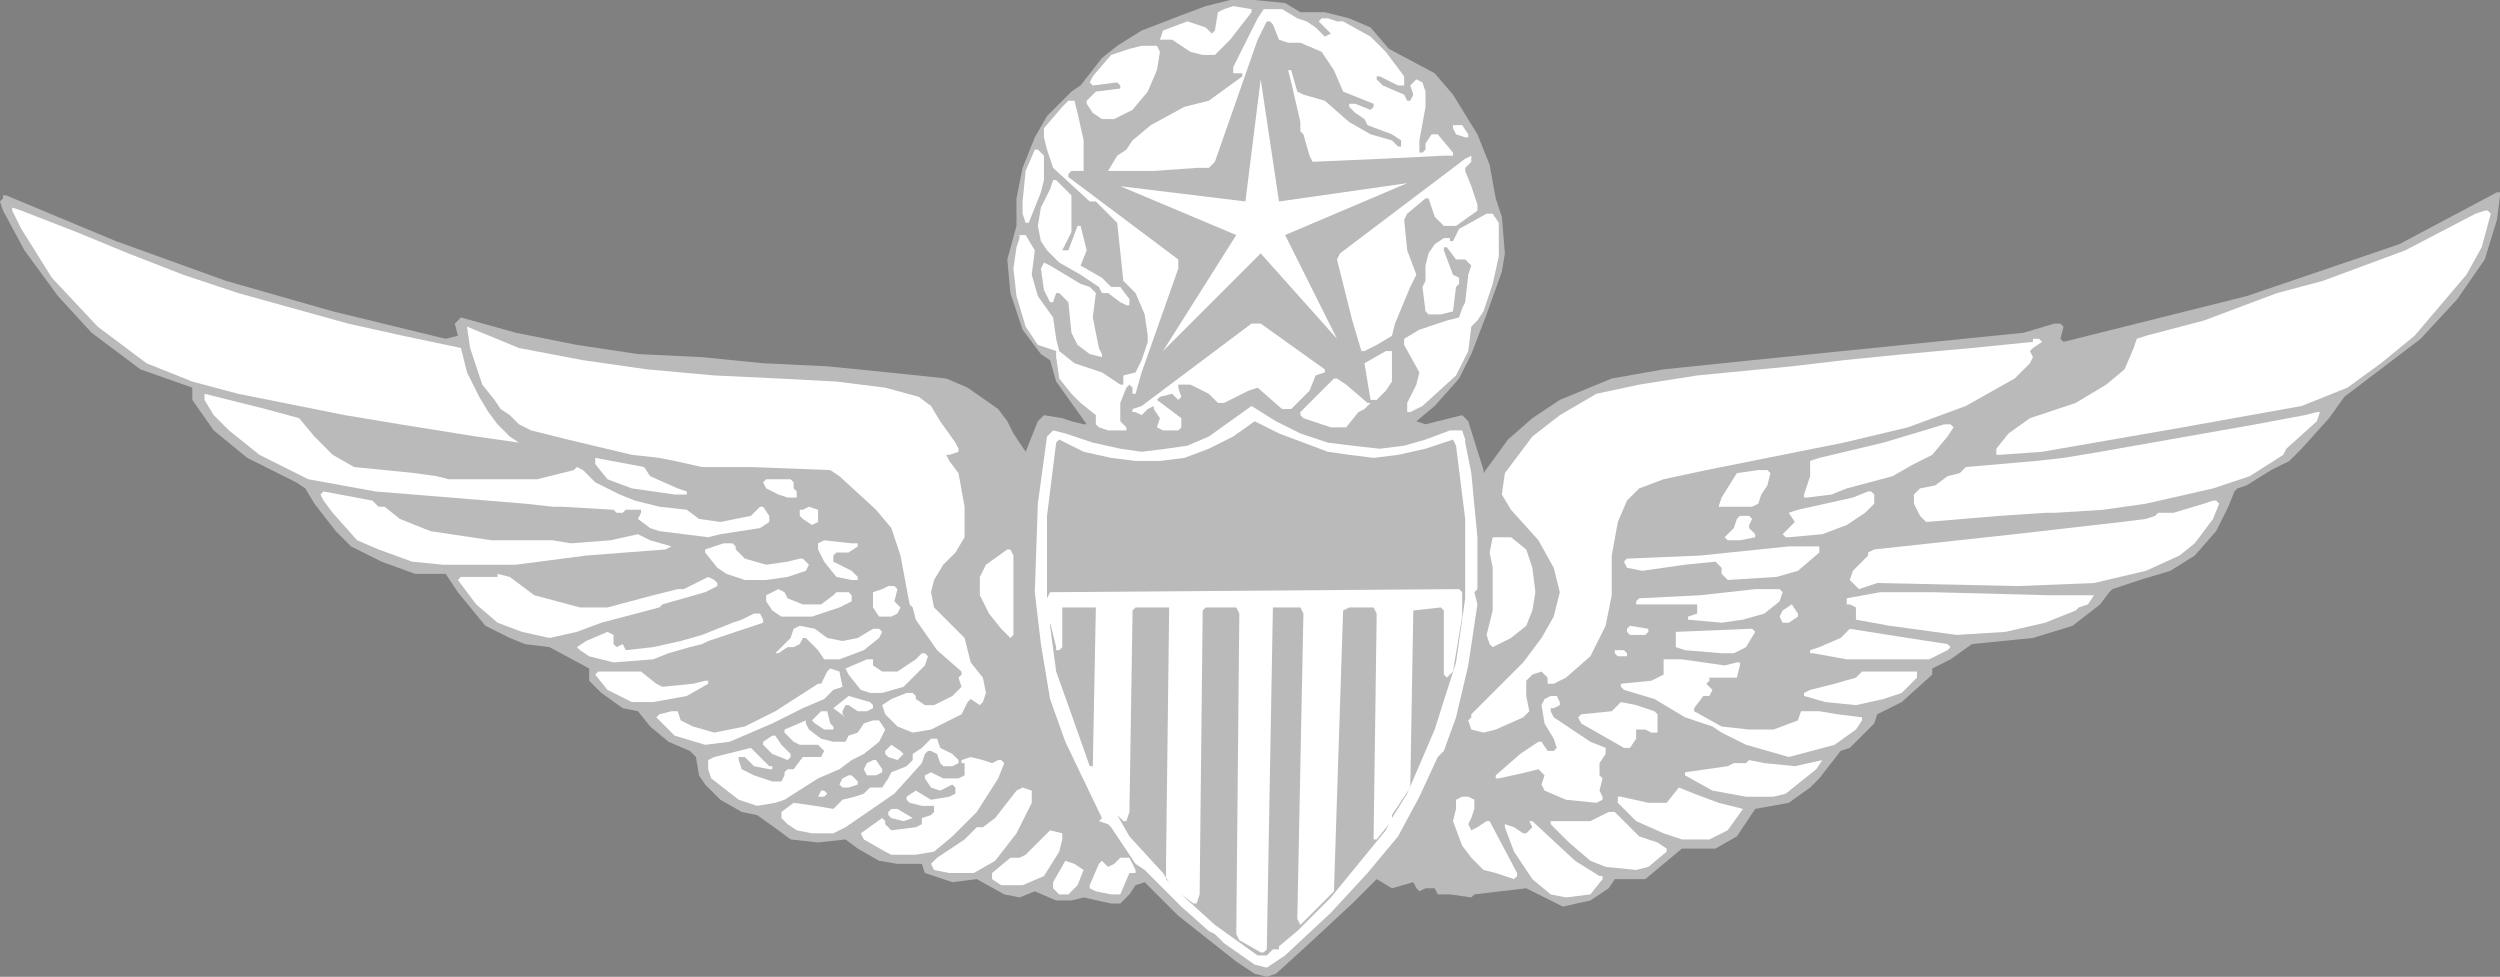<svg xmlns="http://www.w3.org/2000/svg" width="614.25" height="240"><rect width="100%" height="100%" fill="#808080" stroke="none"/><path fill="#bbbaba" fill-rule="evenodd" d="m308.25 239.25-4.5-3L289.5 225l-8.25-8.25-2.25.75-1.5 2.25-2.25 2.25H273l-6.75-1.5-3 .75h-3.75l-5.25-2.25-3.75 1.5-3.75-.75L240 216l-6 .75-6.75-2.25-.75-2.25h-6l-4.5-.75-5.25-3-3-2.25-6.75.75-6.75-.75-3-2.25-5.25-3.75-3.75-.75-5.25-3-3.75-3.75-1.5-2.25-.75-4.5-1.5-1.5-5.25-2.25-4.5-3.75-3-3.75L153 174l-5.25-3.75-3-3v-3L135 159l-6-.75-3.75-1.5-6-3-6.75-8.25-3-4.5H102l-8.25-3-7.5-3.75-3.75-3.75-5.25-6.75L75 120l-2.25-1.5-12-6-8.25-6.75-5.25-7.5v-3l-12.75-4.5-12-9-8.25-9L6 61.5.75 51.75 0 49.5l.75-.75V48h.75l27 11.25 27 9.75 26.25 7.5 27.75 6.75 3-.75-.75-3 1.5-1.5 13.5 3.75 15 3 15 2.25 15.75.75 15 1.5 15.75.75 15 1.5L232.5 93l5.25 2.25 7.5 5.25 2.25 3 1.5 3 3 4.5 3-7.5 1.5-1.5 4.5.75 2.25.75 3 .75h.75l-7.5-10.5-1.5-5.25-2.25-1.5-4.5-6-3-9-.75-8.25 2.25-8.25v-6.75l1.5-7.5 3-7.5 3-5.25 6-6 2.25-1.5 5.25-6.75 3.75-3 6-3.75 9.75-3.75 6-2.25 6-1.5h6v239.25m0 0V0l7.5.75L319.5 3h6l6 1.5 5.25 2.25 4.5 5.25 11.25 6 4.5 5.25 6 9.75 3 7.5 1.5 8.25 1.5 4.5.75 9-.75 4.5-3.75 10.5L361.5 87l-3 6-6 6.75-4.5 3.75 2.25.75 9-2.25 1.5 1.5 3.75 12v.75l6-8.25 6-5.25 6.75-4.5L396 93l12.75-2.25 21.75-2.25 66.75-6.75 7.5-2.25h1.5l.75.75-.75 3 .75.75 45-11.25L589.5 60l24-12.75h.75V48l-.75 6-3 9.75-6.75 9.75-9 9.75L576 97.5l-3.75 5.25-6.75 7.5-3 3-4.5 2.25-6 3.75-2.25.75-.75.75-1.5 3.75-3 6-5.25 6-6 3.75-7.5 2.25-6.75 2.25-.75.75-2.25 3-6.75 5.25-9.75 3-15 1.5-5.25 3.75-4.5 2.25v1.5l-7.5 6.75-6 3-.75 2.25-6 6-2.25.75-5.25 6.75-2.25 2.25-5.25 3.75-8.25 1.5-4.5 6.75-5.25 3h-8.25l-9 7.5h-7.5l-1.5 2.25-4.5 3-6.75 1.5-9-4.5-12.75 1.5-.75.75-5.25-.75h-3l-.75-1.5h-2.25l-1.5.75-.75-.75-.75-1.5-5.25 1.5-3.75-2.25-6 6-10.5 9.75-8.25 7.5-2.25.75-3-.75"/><path fill="#fff" fill-rule="evenodd" d="M307.5 2.25V3l-5.25 6.75-3.75 3.75h-3l-3-.75-4.5-3h-3l.75-2.25 6-2.25 4.5 1.5 1.5 1.5.75-.75.75-4.5 1.5-.75L303 1.5l4.5.75m11.25 2.25 2.25.75 2.25 1.5L325.5 9l1.5-.75-3-3 .75-.75h1.5l2.25.75h1.5L336.75 9l3.75 3.75 4.5 6V21h-1.5l-4.5-2.25h-.75v.75l1.5 1.5 5.25 2.25.75 1.5h.75l.75-1.5-.75-2.25 1.5-1.5 1.5.75.75 2.25v3.75l-1.5 8.25v3h.75l.75-.75v-1.5l1.5-2.25h1.5l3.75 4.5v.75h-2.25l-15 .75-17.25.75-.75-1.5-1.5-5.25-.75-.75V30l-2.25-9.75-.75-3h.75l1.5 5.25 1.5.75 5.25 1.5 6 5.25 5.25 3 5.25 1.5 1.5 1.5h.75v-1.5L342 33l-6-2.25-.75-1.5-2.25-1.5-1.5-1.5v-.75h1.5l3.75 1.5.75-.75v-.75l-7.5-3-2.25-5.25-3-4.5-5.25-2.25h-3l-2.25-.75-1.5-3.75-.75-.75h-.75L309 9.75l-10.5 30-1.5 1.5h-3l-10.5.75h-11.25l2.25-3.75 2.25-1.5 1.5-2.25 4.5-3.75 8.25-4.5 6-1.5 8.25-6V18H303v-1.5l6-12 1.5-2.25h4.5l3.75 2.25M285 12.75l-.75 4.5L282 22.5l-3.75 4.5-4.5 2.25h-3l-2.25-1.5-1.5-2.25v-.75l2.25-2.25 6-.75V21l-.75-.75-6 .75-.75-.75.75-1.5 4.5-5.25 4.5-1.5 3-.75h3.75l.75 1.5"/><path fill="#fff" fill-rule="evenodd" d="m264.75 27.75 1.5 6.75V42h-3l-.75.75v.75l27 20.25V66l-9 25.5-1.5 5.25h-.75v-1.5l-.75-.75-.75.75-1.5 3.75v4.5l1.5 1.5v.75h-4.5L270 105l-.75-.75V102l-3.75-3-2.25-2.25-3-3.75-.75-5.25v-1.5l-4.5-1.5-3-4.5-2.25-7.5L249 66l.75-5.25.75-2.25v-.75h1.5l2.25 3.75-.75 6 1.5 5.25 3.75 5.25.75 5.25.75 3 3.75 3 6.75 2.25 4.5 3h.75v-2.25l3-.75 1.5-3L282 84v-1.5l-.75-5.25L279 72l-3-3-1.5-14.25-5.25-5.25h-1.5l-9-8.25-1.5-4.5-.75-3V31.5l4.5-5.25 1.5-1.5h1.5l.75 3m96 5.25v.75H360l-2.25-.75-.75-1.5v-.75h2.25l1.5 2.25"/><path fill="#fff" fill-rule="evenodd" d="M256.5 38.25v6l-.75 3-3 7.5H252l-.75-2.25v-3L252 42l2.25-5.25h.75l1.5 1.5m105 1.5-1.5 1.5V42l1.5 3.75 1.5 4.5v1.5l-5.25 3.75h-3l-2.25-2.25-1.5-4.5h-.75l-4.5 3.75L345 54l.75 7.5 2.25 6-1.5 3-3.75 9-.75 3-3.75 2.25-3 1.5h-.75l-2.25-7.5-3.75-15 .75-1.5L360 39l1.5-.75v1.5M263.25 48v9L261 61.5h1.5l2.25-6h.75l1.5 6-1.5 3.75 5.25 3L273 70.5h2.25l2.25 3V75h-.75l-1.5-.75-3-2.25h-1.5l-.75-1.5-4.5-3-5.25-3-3-3-1.5-2.25-.75-3.75.75-4.5 2.25-4.5.75-2.25h.75l3.75 3.75m-150 37.5 1.5 6 3 6 2.25 3.75 2.25 3 3 3 2.25 1.5-10.5-1.5-18.75-3-13.5-2.25-26.25-5.25-11.25-3L36 89.25l-12-9-11.25-12-7.5-12L3 51.75V51l2.25.75L18.75 57l12.75 5.25L45 67.5 58.5 72l27 7.5 13.5 3 14.25 3M612 52.5l-2.25 8.25L606 67.5l-12.75 15-8.25 6.75-8.25 6-11.25 4.5-29.25 5.25-34.5 6-10.5.75h-.75v-1.5l3-3.75 5.25-3.75L510 99l7.5-4.5 4.5-3.75 2.25-5.25.75-2.25 2.25-.75 14.25-3.75 18-6.75 11.25-3L591 61.5l17.25-9 2.25-.75h.75l.75.75"/><path fill="#fff" fill-rule="evenodd" d="M368.25 54.75V63l-1.5 6.75-2.25 6.75-1.5 2.25-1.5 1.5-.75 6-3 6-8.25 7.5-3 1.5h-.75V99l2.25-4.5.75-3-3.75-6.75v-1.5l3.75-2.25 6.75-2.25 3-.75.75-2.25.75-1.5.75-6.75.75-2.25-1.5-1.5h-2.25l-2.25-3h-.75v.75l2.25 6 1.5.75v1.5l-.75.75-.75 6-3 .75h-3l-.75-.75-.75-6 .75-1.5v-3.75l.75-3 1.5-2.25 2.25-1.5h1.5v.75h.75l1.5-3 6.75-3.75h1.5l1.5 2.25m-102.75 15 2.25.75 1.5 1.5-.75 6 1.5 7.5.75 1.5v.75l-3-.75-3-2.25-1.5-3-.75-7.5-2.25-2.25h-.75l-.75 2.25H258l-1.5-3-.75-5.25.75-1.5 1.5.75 7.5 4.5m60 21v.75l-2.25.75-1.5 3.75-4.5 4.5H315l-6-5.25-2.25.75-6 3h-1.5L297 96.75l-4.5-2.25h-3v.75l.75 2.25-.75.75-1.5-1.5-3 .75-.75.75 6 4.5V105l-.75.75h-3.75l-1.5-.75.75-2.25-1.5-2.25v-.75l-1.5.75-1.5 1.5-1.5-.75h-.75v-.75l2.25-.75 27-20.25h2.25l15.75 11.25m-99.75 6.75 3 2.25 2.25 3.75 3.75 5.25.75 1.5v.75l-2.25.75h-.75l.75 1.5 2.25 3 1.5 8.25v7.5l-2.25 3.75-3 3-2.25 3.75-.75 3 .75 3.75 7.5 7.5 1.5 6 3 3.75.75 3.75-.75 2.25-.75.75-2.25-1.5-.75.75-1.5 3-7.5 3.75-4.5.75-3.75-1.5-3-3-.75-2.25 2.25-1.5 3.75-1.5h1.5l.75.75v.75l2.25 1.5h2.25L234 171l2.25-2.25-.75-2.25.75-.75V165l-6-5.25-5.25-7.5-.75-3-.75-.75-2.25-12-2.25-6.75-3.75-4.5-9-8.25-2.25-1.5-19.5-.75h-12l-6.75-1.5-3.75-.75-6.75-.75L139.5 108l-9-2.25-3-1.5-2.25-2.25-2.25-1.5-1.5-2.25-3-3.75-3-9-.75-5.25 12.75 5.25 15.75 3L159 90.75l16.5 1.5 15.75.75 14.25.75 12 1.5 8.25 2.25m276-13.5-2.25 1.5-.75.75.75 1.5-.75 1.5L495 93l-12 6.75-14.25 5.25-15.75 3.75-33.75 6.75-10.5 2.25-6 2.25-3 3-2.25 5.25-1.5 8.25v9.75l-1.5 7.5-3.75 7.5-6 5.25-3 1.5h-1.5v-1.5l-1.5-1.5-2.25.75-1.5 1.5V171l.75 3.75-1.5 1.5-6.75 3-3 .75-3-.75-.75-2.25.75-.75v-.75l12.75-12.75 4.5-6 3-5.25 1.5-6-1.5-6-3.75-6.75-6.75-7.5-2.25-3.75.75-5.25 6.75-9 6.75-5.25 9-5.25 10.5-2.25L417 92.25 440.25 90 453 88.5l15-1.5 16.5-1.5 15-1.5v-.75h1.5l.75.75M342 86.25v7.5L340.5 96l-2.25 2.25h-1.5l-1.5-9 5.25-3h1.5m-11.25 8.25L336 99h.75l-1.5 1.5-1.5.75-3 3.75H327l-6.75-2.25-.75-.75v-.75l8.25-8.25h.75l2.25 1.5"/><path fill="#fff" fill-rule="evenodd" d="m73.5 102.75 3.75 4.5 4.5 4.5 5.25 3 15 1.5 5.25.75 3 .75H132l9-2.25.75-.75 1.5.75 3 3 6 3L156 123l6 1.5 6.75.75 3 2.25 5.25.75 7.5-1.5 2.25-2.25h.75l1.5 2.25v1.5l-2.25 1.5-9.75 1.5-3 .75-12-1.5-2.25-.75-3-2.25.75-1.5v-.75h-3.75l-.75.75h-1.5l-.75-.75-12.75-.75h-2.25l-6.75-.75-36.75-3-16.5-3-12-6-7.5-6L52.5 102l-2.25-3.75v-1.5l15 3.75 8.25 2.25m282.75 3h3L360 108v.75l1.5 7.5L363 132v12.75l-.75.75.75 3-2.25 15-3 12.75-3 8.25-1.5 1.5-4.5 9.75-5.25 9.75-7.5 9-9 9.75-11.25 10.5-4.5 3-3-.75-7.5-5.25-2.25-2.25-1.5-.75-6.75-6-9-9-2.25-1.5-6-9-.75-.75-2.25-.75.75-.75-9-18.75-3.75-10.5-2.25-13.5-1.5-12.75.75-21.75 2.25-16.5 1.5-1.5 3 .75 6.75 2.25 6.75 1.5 5.25.75 6-.75 5.25-.75 5.25-2.25 10.5-7.5 6 3.75 6 3 6.75 2.25 6 .75 6.75.75 6-.75 5.25-1.5 6-2.25m213-2.25-7.5 6.75-.75 1.5-8.25 5.25-9 3-16.5 3.75-10.5 1.5-12 .75h-2.25l-11.25.75-18 1.5-1.5-1.5-1.5-3v-2.25l1.5-1.5 3.75-.75 3-2.25 3-.75 1.5-1.5 17.25-1.5 6.75-.75 9-1.5 38.25-6.75 12-2.25 3-.75h.75l-.75 2.25"/><path fill="#bbbaba" fill-rule="evenodd" d="m357 108 .75 1.5 2.25 18V147l-2.25 15.75-5.25 16.5-6.75 15.75-3.75 6v.75-1.5l4.5-6.75.75-43.5 6.75-.75.75.75v15.75l.75.75 1.5-1.5 2.25-13.5v-6l-.75-.75-99.75.75H258l-.75 1.5v.75-21l2.25-18 .75-.75 6 3 6.75 1.5 6 .75h6l6-.75 6-2.25 6-3 5.25-3.75 6 3 12 4.5 5.25.75 6 .75 6-.75 6.75-1.5L357 108"/><path fill="#fff" fill-rule="evenodd" d="m480 105-1.5 2.25-3.75 4.5-4.5 2.25-5.25 3-11.25 3-3.75 1.5-6 .75h-.75v-.75l1.5-4.5v-3.75l2.25-.75 15.75-3.75 15-4.5h1.5l.75.75m-320.25 12 6.75 3 2.25.75v.75h-3l-10.5-1.5-6-2.25-3-3.75v-1.5l12 2.25 1.5 2.25m275.25-.75-.75 3-1.5 2.25-.75 2.25-1.5.75h-8.25l.75-2.25 3.75-6 5.25-.75h2.25l.75.75m-240 2.25v1.5l.75.75v1.5h-2.25l-2.25-.75-3-1.5-.75-1.5.75-.75h6l.75.75m-102 6h1.5l3.75 3 7.5 3 15 2.25h15l4.5.75 9.75-.75 6.75-1.5 3 1.5 5.25 1.5-1.5.75-19.5 1.5-17.25 2.25h-18l-7.5-.75-8.25-3-5.25-2.25-6-6.75-2.25-3-.75-1.5.75-.75 12 2.25 1.5 1.5m367.5-3v2.25l-2.25 2.25-4.5 3-6 2.25-8.25.75h-.75l-.75-.75 3-3-1.5-2.25 2.25-.75 13.5-3 3.75-1.5h.75l.75.75m84.75 2.25-1.5 3.75-4.5 6-3.75 3-8.25 3.75-12.75 3-18.75.75-34.5-.75-4.5 1.5-2.25-2.25.75-2.25 3.75-3.75v-.75l1.5-.75 34.5-3.75 26.25-3 6-.75 2.25-.75.75-.75H534l7.5-2.25 2.25-.75h.75l.75.75M201 127.5v.75l-1.5.75-2.25-1.5-.75-.75v-1.5h.75l1.5-.75 2.25.75v2.25m229.5 0-.75 1.5v.75l1.5 1.5v.75l-3.75.75h-3l-.75-.75 2.25-2.25.75-2.25.75-.75h2.25l.75.75M366.75 159l-.75-.75-.75-2.25 1.5-6v-10.5l-.75-3.75.75-3.75h4.5l3.75 3 1.5 4.5.75 6-.75 4.5-1.5 3.75-3.75 3-4.5 2.25m-156-25.5v.75l-2.25 1.5h-3l-.75.75v1.5l4.5 2.25 1.5 1.5v.75h-1.5l-3.75-.75-3-3.75-1.5-3v-1.5l1.5-.75 6.75.75h1.5m-30 .75v.75l2.25 2.25 5.25 1.5 5.25-.75 3-.75h.75l1.5 1.5-.75 1.5-4.5 1.5-5.25.75H183l-4.5-1.5-2.25-1.5-3-3.75V135l4.5-1.5H180l.75.75m266.25 1.5-5.25 4.5-5.25 1.5-12 .75-1.5-1.5v-1.5l-1.5-1.5-7.5.75-10.5 1.5-3.75-.75-.75-1.5.75-.75 18-.75 21.75-2.25h7.5v1.5m-198 .75V156l-.75.75-2.25-2.25-3-3.75-2.25-4.5v-4.5l1.5-3 5.25-3.75h.75l.75 1.5m-117.75 9.75 11.25 3h6.75l11.25-3 6-1.5h1.5l6-3 1.5.75.75.75v.75l-3 1.5-10.5 3-.75.75-14.25 3.75-6 2.25-6.75 1.5-6.75-1.5-6-2.25-5.25-4.5-4.5-6 .75-.75h9V141l3 .75 6 4.5m89.25-1.5-.75 3 1.5 1.5-.75 1.5-1.5.75h-3l-1.5-2.25v-3.75l2.25-.75 1.5-.75h1.5l.75.75m217.5.75-.75 2.25-3.75 3-5.25 1.5-5.25.75-8.25-.75v-.75l2.25-.75v-2.25h-15v-.75l.75-.75 15-.75 13.5-1.5h6l.75.75M193.5 147l3.75 1.5h4.5l3-2.25.75-.75h3l.75.75v1.5l-3 1.5-6.75 2.25H192l-2.25-1.5-1.5-2.25v-1.5l3-1.5 1.5.75.75 1.5m309.75-.75h11.25l-1.5 2.25-2.25.75-.75.75-7.5 3-9.75 2.25-12 .75-16.5-2.25-8.25-1.5v-3l-1.5-.75h-.75V147l8.25-1.5h12.75l28.5.75m-61.5 4.5v.75l-2.25 1.5H438l-.75-1.5.75-1.5 2.25-1.5 1.5 2.25"/><path fill="#231f20" fill-rule="evenodd" d="m257.25 149.25.75 1.5-.75-1.5"/><path fill="#bbbaba" fill-rule="evenodd" d="m269.25 149.25-.75 39h-.75l-4.5-12.75-3.75-10.5-1.5-11.25V153l1.5 6v.75h.75l.75-.75v-9.75h8.25m18 1.5-.75 60.75v4.5l.75.75-1.5-2.25-8.25-9-3-5.25 1.5 1.5h.75l.75-2.25.75-48V150l.75-.75h8.25v1.5m17.25 0-.75 78.75.75 1.5 5.25 3h.75l.75-.75 1.5-84h6.75l.75 1.5-1.5 75 .75 1.5 8.25-8.25 2.25-69 1.5-.75h6l.75 1.5-.75 54.75v.75h.75l3-3.75-.75 1.5-13.5 16.5-8.25 8.25-4.5 3.75v.75l-.75.75.75-.75h-1.5l-1.5 1.5H309l-10.5-7.5-8.25-7.5 3 2.25h.75l.75-2.25.75-69.75.75-.75h7.5l.75 1.5"/><path fill="#fff" fill-rule="evenodd" d="M187.5 152.25v.75l-13.5 4.5-1.5.75-3 .75-5.25 1.5-3.75 1.5-9.75.75-6-1.5-2.25-1.5-.75-.75 2.25-1.5 5.25-2.25 1.5.75v2.25l.75.75 1.5-.75.75 1.5 6.75-.75 6.75-1.5 5.25-1.5 7.5-3 2.25-.75 3-1.5h1.5l.75 1.5m15.75 4.5 3.75.75 3.75-.75 3.75-2.25h1.5l.75.75-.75 1.5-3.75 3-6 2.25h-3.75l-1.5-2.25-3-3h-.75l-.75 1.5-1.5.75h-1.5l-2.25 1.5h-.75l3.75-3.75.75-2.25 1.5-.75 3.75.75 3 2.25M405 154.5v.75l-.75.75h-3.75l-.75-.75v-.75l.75-.75 4.5.75m26.25.75L429 159l-3 1.5h-3l-9-.75-2.25-.75v-3.75l18-.75h.75l.75.75m47.25 3 .75.75-.75.75L474 162h-20.25l-8.25-1.5h-.75v-.75L447 159l5.25-2.25 2.25-2.25 14.25 2.25 9.75 1.5m-78.75 2.25v.75h-2.25l-.75-.75v-.75H399l.75.75m-171.75.75-.75 2.25-5.25 5.25-5.25 1.5h-3l-2.25-.75-3-3.75-.75-1.5L213 162h1.5v1.5l2.25 1.5h3.75l4.5-3 1.5-1.5h.75l.75.75m195.75 2.25 3-.75h.75v.75l-.75 3H420v.75l-.75.75 1.5 1.5-.75 1.5h-1.5l-2.25 3v.75l6.75 3.75 6.75.75h6l6-2.25.75-2.25h4.5l4.5.75 6 .75v.75l-1.5 2.25-5.25 3.75-11.25 3-10.5-3-6-3-2.25-1.5-6.75-2.25-7.5-4.5-7.5-2.25-.75-.75V168l7.5-.75 3-1.5V162h4.5l10.5 1.5M207 168.75l-2.25.75-2.25 2.25-5.25 2.25-7.5 3.75-10.5 4.5-6 .75-7.5-2.25-4.5-4.5.75-.75 3-.75h1.5l.75 2.25 3 1.5 5.25 1.5 7.5-1.5 7.5-3.75L201 168h.75l1.5-3 .75-.75 2.25.75.75 3.75"/><path fill="#fff" fill-rule="evenodd" d="M471 165v1.5l-3.75 3.75-4.5 1.5-6.75 1.5-7.5-.75-5.25-1.5v-.75l1.5-.75 6-1.5 5.25-1.5 1.5-1.5H471m-309.75 3 1.5.75 7.5-.75 3-.75h.75v.75l-5.25 3-8.25 1.5h-5.25l-6-3-3-3.75.75-.75h10.5l3.75 3m53.25 5.25v.75l-1.5.75h-2.25l-2.25-1.5h-.75l-.75 1.5v.75l.75.75-3-2.25 3.75-3 5.25 1.5.75.75m168.75-.75v.75l-1.5.75H381v.75l.75 1.5 9 6 3.75 1.5v1.5l-1.5 2.25v3l.75.75-.75 3 .75 1.5v.75l-1.5.75-7.5-.75-5.25-2.25-.75-1.5.75-2.25-1.5-1.5-3 .75-6.75 1.5h-.75v-.75l6-5.25 4.5-3h.75l1.5 2.25h1.5l.75-.75-.75-2.25-2.25-3.75-.75-4.5.75-1.5 1.5-.75h1.5l.75 1.5"/><path fill="#fff" fill-rule="evenodd" d="m406.5 174.75.75.75v4.5h-1.5l-1.5-.75H402v2.25l-1.5 2.25H399l-10.5-6-.75-1.5.75-.75 7.5-.75 2.25-2.25 3.75.75 4.5 1.5m-202.5 3 .75.75v.75h-2.25l-2.25-1.5-.75-.75 2.25-2.25h1.5l.75 3"/><path fill="#fff" fill-rule="evenodd" d="m217.5 179.25-1.5 3-3.75 3-3 1.5-3 2.25-5.25 2.25-8.25 5.25-2.25.75-4.5.75-4.5-1.5-6.75-5.25L174 189v-2.25l1.5-.75 9-2.25 4.5 4.5h.75v.75H189l-3.75-.75L183 186h-1.5v.75l.75 2.25 3 1.5 4.5 1.5H192l.75-1.5v-.75l.75-.75h1.5l2.25-3h4.5l.75-1.5-1.5-1.5h-4.5l-1.5-.75-2.25-2.25v-.75L198 177v.75l.75 1.5 3 2.25 3 .75h3l.75-1.5 2.25-.75 1.5-2.25 2.25-.75h1.5l1.5 2.25"/><path fill="#fff" fill-rule="evenodd" d="m192 183 2.25 2.25v.75l-.75.75-3.75-1.5-2.25-2.25v-.75l2.25-1.5h.75L192 183m39 .75 3 1.5 1.5 1.5v.75l-1.5.75h-2.25l-.75-.75-.75-2.25-1.5-.75H228l-.75.75-.75 2.25-6.75 7.5-12 8.25-3 1.5h-5.25l-3.75-.75-2.25-1.5-1.5-1.5v-1.5l3-2.25 5.25.75 4.5.75 2.25-2.25 3-.75 2.25-.75 1.5-1.5h3l1.5-2.25.75-1.5 3.75-1.5 1.5-1.5v-1.5l2.25-1.5 2.25-2.25h1.5l.75 2.25"/><path fill="#fff" fill-rule="evenodd" d="m222 185.25-1.5 1.5-2.25-.75-.75-.75v-.75l1.5-1.5 2.25 1.5.75.75m21.75 2.25 1.5-.75h.75l.75.75-1.5 3.75-5.25 8.25-6 6-4.5 3.75-4.5.75h-6l-1.5-.75-5.25-3-.75-1.5 5.25-3.75.75.75v.75l1.5 1.5 6-.75 1.5-.75V201l2.25-.75.75-.75V198h-3l-3-.75-.75-.75v-.75l2.25-1.5 3.75 2.25 4.5-.75 1.5-.75v-1.5l-.75-.75-3 1.5-2.25-.75-1.5-2.25v-.75l1.5-.75 3 1.5h3.75l1.5-.75v-3h-.75v-.75l2.25-.75 3 .75 2.25.75m197.25.75 6.75-1.5-1.5 2.25-7.5 6-3 .75H429l-8.25-1.5-6.75-3.75v-.75l10.5-1.5 1.5-.75h3l.75-.75 3.75.75 7.5.75m-224.25.75v.75l-1.5.75H213l-.75-1.5.75-1.5 1.5-.75h.75l1.5 2.25m-6 3v.75l-2.25.75H207l-.75-.75.75-1.5 1.5-.75h.75l1.5 1.5m42.75 3v2.25l-3.75 7.5-5.25 6.75-5.25 3h-6l-3.75-.75-.75-1.5 1.5-1.5 6.75-4.5 3-3h1.5l3-2.25 5.25-6.75 1.5-.75 2.25.75v.75m168.75 2.25 6 1.5-3.75 5.25-4.5 2.25h-6.75l-4.5-1.5-6.75-3-4.5-4.5v-1.5h.75l6.75 1.5h4.5l3-3.75 3.75 1.5 6 2.25m-219-2.25-.75.75H201l.75-1.5h.75l.75.75m159 1.5v2.25l-.75 2.25-.75 1.5.75 1.5 1.5-.75 2.25-1.5h.75l6.75 12.75v.75l-.75.75-4.5-1.5-3-.75-3-3-2.25-3-2.25-6 .75-3v-2.25l1.5-.75h1.5l1.5.75"/><path fill="#231f20" fill-rule="evenodd" d="m272.25 196.5 1.5 3-1.5-3"/><path fill="#fff" fill-rule="evenodd" d="m224.25 201-2.25.75-3-.75-.75-.75v-.75l.75-.75h1.5l3.75 2.25m178.5 4.5 4.5 1.5 2.25 1.5v.75L405 213l-3 .75-7.5-.75-3.75-1.5-5.25-4.5-4.5-4.5v-.75h9.75l4.5-2.25h1.5l6 6m-15.75 6 6 3.75h.75v.75l-3 3.75-6 .75-3.75-.75-4.5-3.75-4.5-6.75-2.25-6v-.75l2.25.75 2.25 1.5h.75l1.5-1.5-.75-1.5h.75l10.5 9.75m-126-5.25-.75 3-3.75 6-5.25 2.25H246l-2.25-1.5v-1.5l4.5-3.75h2.25l1.5-.75 6-6 3 .75v1.5m18 7.5v.75h-1.5l-2.25 5.25H273l-3.75-.75-1.5-.75v-.75l2.25-5.25.75-.75 1.5 1.5 1.5-.75 1.5-1.5h2.25l1.5 3m-12.75 0-1.5 3.75-2.25 2.25h-2.25l-1.5-1.5v-1.5l3-5.25 2.25.75 2.25 1.5m48-164.25 31.5-4.5-30 12.75 12.75 25.5-18.75-21-24 24 18-28.5-28.5-12L306 49.5l3.75-30 4.5 30"/></svg>
